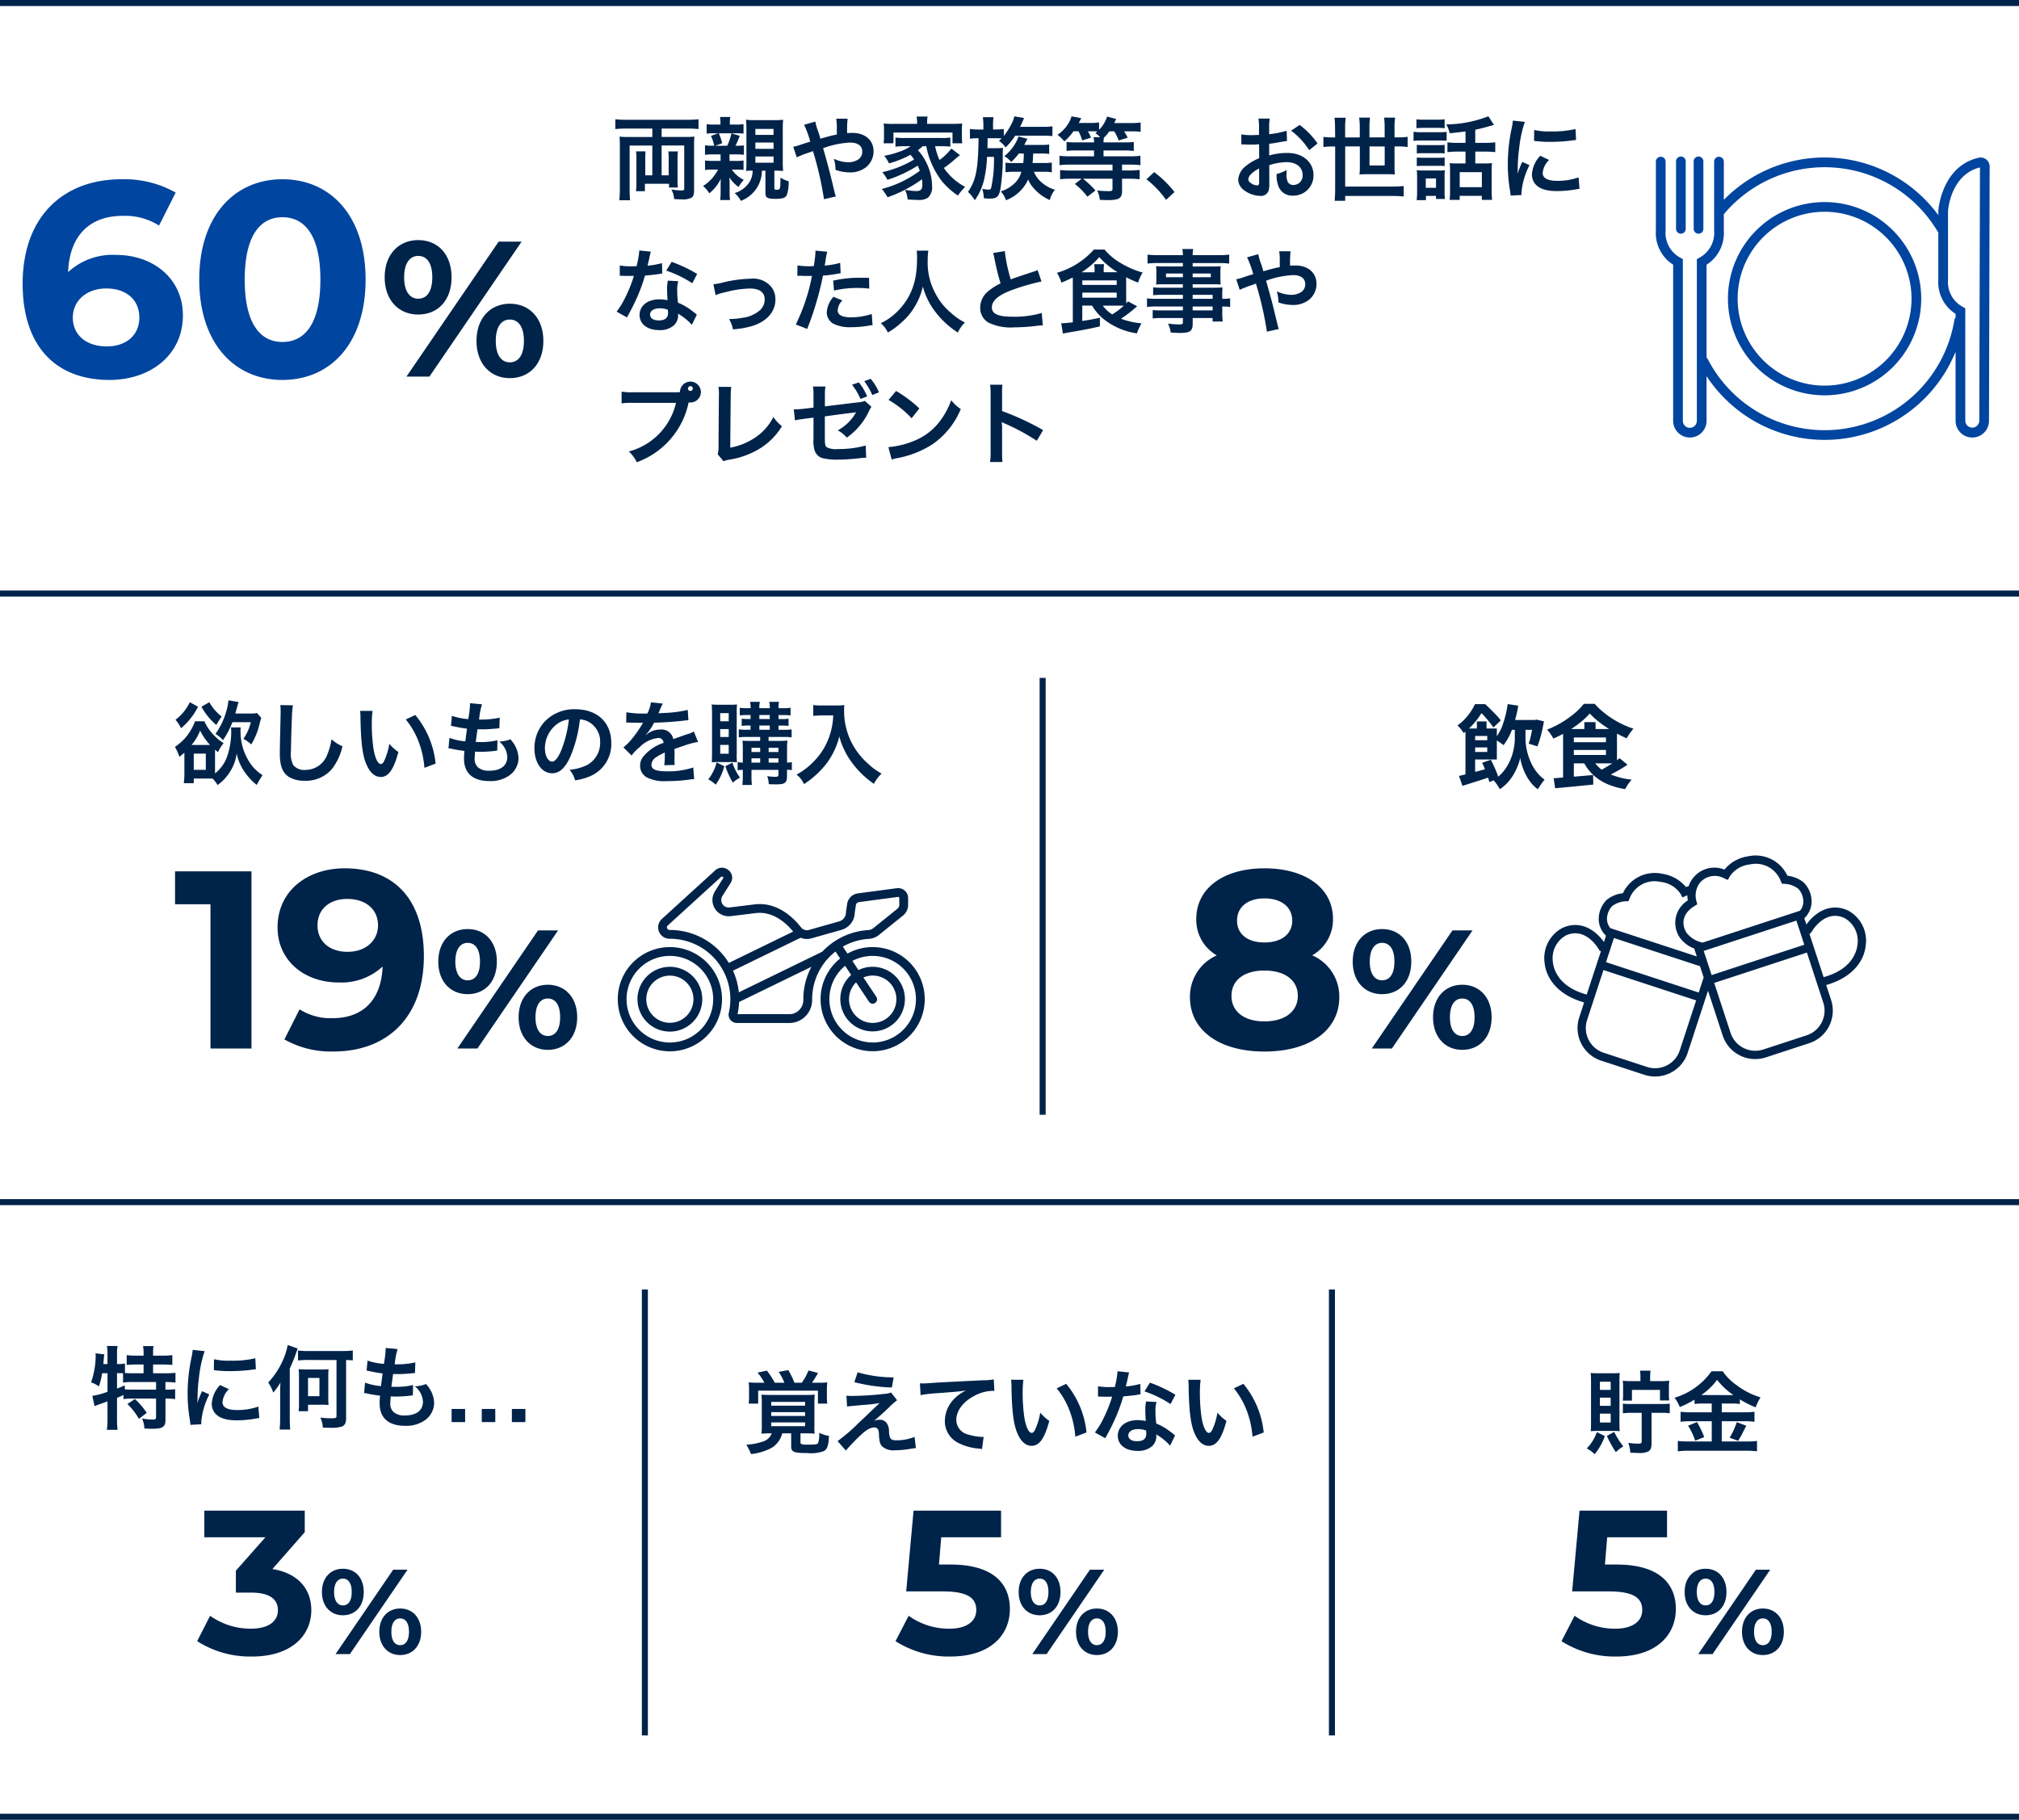 <svg xmlns="http://www.w3.org/2000/svg" width="335" height="302" viewBox="0 0 335 302">
  <g id="voice_11" transform="translate(-2.04 0.5)">
    <path id="パス_1540" data-name="パス 1540" d="M6.735-10.665v1.4H2.67a12.116,12.116,0,0,1-1.38-.06c.045.48.06.9.06,1.5V-.69c0,.63-.03,1.35-.09,1.92H3.045C3,.735,2.97.075,2.97-.525v-7.32H6.735V-2.9H5.565v-2.88c0-.465.015-.765.045-1.1H4.035a7.744,7.744,0,0,1,.06,1.1v4.17A8.677,8.677,0,0,1,4.02-.27H5.505V-1.5H9.51v.615h1.47a7.723,7.723,0,0,1-.06-1.155V-5.775a7.477,7.477,0,0,1,.06-1.1H9.39A8.343,8.343,0,0,1,9.45-5.75V-2.9H8.28V-7.85h3.75V-.77c0,.33-.06.375-.465.375A10.869,10.869,0,0,1,9.9-.555a3.788,3.788,0,0,1,.45,1.59c.825.045.885.045,1.17.045A3.159,3.159,0,0,0,13.245.81c.315-.225.42-.525.42-1.29V-7.845a12.458,12.458,0,0,1,.06-1.485,13.871,13.871,0,0,1-1.47.06H8.28v-1.4h4.275a17.065,17.065,0,0,1,1.845.09v-1.63a18.362,18.362,0,0,1-1.89.09H2.46A16.962,16.962,0,0,1,.6-12.21v1.635a14.389,14.389,0,0,1,1.845-.09Zm12.81,4.29H20.64a10.174,10.174,0,0,1,1.29.06v-1.56a7.82,7.82,0,0,1-1.17.06h-.225a13.3,13.3,0,0,0,.7-1.65l-1.38-.4a8.755,8.755,0,0,1-.7,2.055H17.16l1.17-.42a8.716,8.716,0,0,0-.57-1.65h3.09a6.176,6.176,0,0,1,1.02.06V-11.4a7.517,7.517,0,0,1-1.29.075H19.6v-.165a5.319,5.319,0,0,1,.075-1.1H17.97a7.073,7.073,0,0,1,.075,1.1v.165H17.01a6.934,6.934,0,0,1-1.26-.075v1.59a4.99,4.99,0,0,1,1-.075h.915l-1.2.435a7.468,7.468,0,0,1,.54,1.635h-.27a8.964,8.964,0,0,1-1.26-.075V-6.3a7.29,7.29,0,0,1,1.305-.075h1.28V-5.3H16.785a7.393,7.393,0,0,1-1.3-.075v1.59a7.71,7.71,0,0,1,1.305-.075h.855a7.007,7.007,0,0,1-2.49,2.73A4.574,4.574,0,0,1,16.185.09,7.088,7.088,0,0,0,18.1-2.325c-.015.24-.03.63-.03.96V-.09A12.451,12.451,0,0,1,18,1.2h1.635A9,9,0,0,1,19.56-.12V-1.59a9.684,9.684,0,0,0-.045-.99,5.936,5.936,0,0,0,1.53,1.62,4.949,4.949,0,0,1,.87-1.185,5.2,5.2,0,0,1-1.98-1.71h.75a8.584,8.584,0,0,1,1.185.06V-5.37a7.2,7.2,0,0,1-1.29.075H19.545Zm3.84,2.7a3.61,3.61,0,0,1-.6,2A4.464,4.464,0,0,1,20.4.045a4.094,4.094,0,0,1,1.02,1.29,5.384,5.384,0,0,0,3.5-5.01h.58v3.66C25.5.81,25.815,1,27.15,1c1.2,0,1.68-.16,1.905-.64a6.6,6.6,0,0,0,.3-2.28,5.583,5.583,0,0,1-1.365-.6c0,1.965-.015,2.01-.645,2.01-.27,0-.36-.06-.36-.27v-2.9h.075a12.286,12.286,0,0,1,1.38.06,14.888,14.888,0,0,1-.06-1.59v-5.28a15.655,15.655,0,0,1,.06-1.635,11.738,11.738,0,0,1-1.455.06h-3.24a12.826,12.826,0,0,1-1.47-.06,11.905,11.905,0,0,1,.075,1.47v5.46a12.771,12.771,0,0,1-.06,1.56,9.117,9.117,0,0,1,.915-.045Zm.45-6.93H26.85v.99H23.835Zm0,2.265H26.85V-7.3H23.835Zm0,2.31H26.85v1.035H23.835ZM34.62-8.985c-.135-.5-.195-.69-.315-1.065a9.91,9.91,0,0,1-.525-1.77l-1.86.525a16.4,16.4,0,0,1,1.02,2.8c-.72.225-.84.255-1.455.465a8.553,8.553,0,0,1-1.365.39l.58,1.75a17.356,17.356,0,0,1,1.94-.765,7.018,7.018,0,0,0,.75-.27,56.454,56.454,0,0,1,1.83,7.98L37.2.6a4.008,4.008,0,0,1-.225-.72c-.9-3.75-.975-4.035-1.9-7.29a15.114,15.114,0,0,1,4.5-.93c1.26,0,1.995.555,1.995,1.5a1.551,1.551,0,0,1-.615,1.275,3.008,3.008,0,0,1-1.695.495,5.668,5.668,0,0,1-2.4-.585,6.611,6.611,0,0,1,.27,1.845,7.335,7.335,0,0,0,2.325.42,4.216,4.216,0,0,0,2.775-.885,3.4,3.4,0,0,0,1.215-2.61c0-1.845-1.4-3.06-3.51-3.06-.3,0-.51.015-.87.045a16.725,16.725,0,0,1,.075-2.4H37.25a8.8,8.8,0,0,1,.09,1.8c.015.525.015.525.015.825-.6.12-.855.18-1.275.285ZM52.185-7.74A13.742,13.742,0,0,0,54.84-1.86a13.138,13.138,0,0,0,2.6,2.325,8.948,8.948,0,0,1,1.2-1.455A9.773,9.773,0,0,1,55.11-4.125,18.1,18.1,0,0,0,56.925-5.55c.39-.345.51-.435.855-.7l-1.425-1.1A9.472,9.472,0,0,1,54.39-5.445a10.673,10.673,0,0,1-.735-2.295H54.7c.555,0,1.005.03,1.485.075V-9.18A8.166,8.166,0,0,1,54.7-9.1H48.55a8.826,8.826,0,0,1-1.47-.075V-7.66a14.561,14.561,0,0,1,1.47-.075H49.6a7.388,7.388,0,0,1-1.92.93,14.285,14.285,0,0,1-2.46.66,7.188,7.188,0,0,1,.795,1.26A17.3,17.3,0,0,0,49.57-6.31a7.682,7.682,0,0,1,.6.78,17.957,17.957,0,0,1-5.265,2.1,6.7,6.7,0,0,1,.84,1.275A22.035,22.035,0,0,0,50.77-4.51c.15.345.225.51.345.855a18.1,18.1,0,0,1-6.3,3.015A7.16,7.16,0,0,1,45.76.74a21.851,21.851,0,0,0,5.72-2.99,7.909,7.909,0,0,1,.06.855c0,.81-.255,1.1-.975,1.1a11.1,11.1,0,0,1-1.9-.21A4.671,4.671,0,0,1,49.1,1.1c.63.045,1.245.075,1.65.075a2.748,2.748,0,0,0,1.71-.36,2.371,2.371,0,0,0,.69-2,8.736,8.736,0,0,0-1.035-3.99,7.594,7.594,0,0,0-1.32-1.9,8.629,8.629,0,0,0,.81-.66Zm-1.515-3.7h-3.9a16.164,16.164,0,0,1-1.65-.06,9.957,9.957,0,0,1,.06,1.05v1.17a6.939,6.939,0,0,1-.08,1.06h1.64v-1.785h9.8V-8.22h1.62a7.3,7.3,0,0,1-.06-1.065v-1.17a6.705,6.705,0,0,1,.06-1.05c-.465.045-.945.06-1.665.06H52.335v-.33a4.058,4.058,0,0,1,.075-.885H50.58a4.257,4.257,0,0,1,.09.9Zm17.7,4.92a10.6,10.6,0,0,1-.09,1.575H66.72a10.4,10.4,0,0,1-1.38-.06v1.59a9.187,9.187,0,0,1,1.38-.075h1.245a3.971,3.971,0,0,1-.885,1.66A5.567,5.567,0,0,1,64.545-.24a3.988,3.988,0,0,1,.87,1.47A6.6,6.6,0,0,0,69.1-2.22a4.309,4.309,0,0,0,.84,1.365A7.518,7.518,0,0,0,72.69,1.2a4.093,4.093,0,0,1,.855-1.71,5.788,5.788,0,0,1-1.83-.915,4.786,4.786,0,0,1-1.665-2.07H71.7a7.017,7.017,0,0,1,1.32.09v-1.62a8.975,8.975,0,0,1-1.365.075h-1.83c.06-.54.06-.54.105-1.575h1.44a6.891,6.891,0,0,1,1.215.075V-8.025a6.758,6.758,0,0,1-1.17.075h-2.97a3.311,3.311,0,0,0,.165-.315c.24-.465.24-.465.36-.7l-1.485-.39A4.326,4.326,0,0,1,67.02-8.3a7.546,7.546,0,0,1-1.875,2.22,4.071,4.071,0,0,1,1.14.96A9.815,9.815,0,0,0,67.56-6.53Zm-6.7-3.99H60.8a9.039,9.039,0,0,1-1.365-.09v1.62a7.508,7.508,0,0,1,1.23-.075h.2c-.06,5.145-.435,7-1.755,8.9a6.734,6.734,0,0,1,1.14,1.38,9.715,9.715,0,0,0,1.54-3.44,20.569,20.569,0,0,0,.48-3.75H63.42a21.722,21.722,0,0,1-.465,5.16c-.075.21-.195.27-.525.27a5.648,5.648,0,0,1-.945-.135A6.406,6.406,0,0,1,61.74.9c.5.045.705.06.915.06,1.26,0,1.59-.285,1.845-1.65a32.611,32.611,0,0,0,.375-5.655c.015-.675.015-.825.045-1.11-.33.03-.66.045-1.125.045H62.34c.015-.675.015-.675.03-1.65h1.41c.36,0,.6.015.915.03a4.349,4.349,0,0,1-.45.4,4.254,4.254,0,0,1,1.11,1.1,10.958,10.958,0,0,0,1.59-1.95h4.71a14.054,14.054,0,0,1,1.47.06v-1.62a10.912,10.912,0,0,1-1.56.09h-3.81c.255-.525.435-.9.555-1.2.06-.165.06-.165.105-.27l-1.62-.27a4.225,4.225,0,0,1-.3.93,11.792,11.792,0,0,1-1.44,2.325V-10.59a11.013,11.013,0,0,1-1.275.075h-.51v-.72a8.355,8.355,0,0,1,.075-1.32h-1.77a8.554,8.554,0,0,1,.09,1.32Zm15.78.3a7.941,7.941,0,0,1,.61,1.51l1.47-.45A7.034,7.034,0,0,0,79-10.215h.765c.255,0,.6.015.81.03-.12.12-.18.165-.33.3a3.949,3.949,0,0,1,.795.645h-1.1a3.438,3.438,0,0,1,.09.87h-2.9a12.127,12.127,0,0,1-1.665-.075V-6.96a14.848,14.848,0,0,1,1.65-.075h2.91v.975h-4a12.5,12.5,0,0,1-1.725-.09v1.56a15.18,15.18,0,0,1,1.755-.09h7.035v.98h-6.96A14.281,14.281,0,0,1,74.4-3.79v1.54a13.861,13.861,0,0,1,1.74-.09h1.83l-1.125.87A10.662,10.662,0,0,1,78.915.645L80.265-.39A15.581,15.581,0,0,0,78.2-2.34h4.89v1.7c0,.3-.12.36-.66.36A15.888,15.888,0,0,1,80.55-.39,5.641,5.641,0,0,1,81,1.17c.555.015.81.03,1.125.03a6.315,6.315,0,0,0,1.77-.15c.555-.195.78-.585.78-1.3V-2.34h1.17a14.293,14.293,0,0,1,1.755.09V-3.8a14.548,14.548,0,0,1-1.74.09H84.675V-4.68H86a14.107,14.107,0,0,1,1.725.09V-6.15a12.75,12.75,0,0,1-1.74.09H81.6v-.975H85a12.485,12.485,0,0,1,1.62.09v-1.5a11.385,11.385,0,0,1-1.635.075H81.6a3.948,3.948,0,0,1,.06-.765,8.01,8.01,0,0,0,.9-1.065h.825a8.917,8.917,0,0,1,.735,1.515L85.6-9.15a7.492,7.492,0,0,0-.585-1.05h1.17a11.751,11.751,0,0,1,1.575.075V-11.67a11.3,11.3,0,0,1-1.65.09H83.37c.195-.39.3-.615.33-.675l-1.5-.4a5.627,5.627,0,0,1-1.335,2.2v-1.23a8.967,8.967,0,0,1-1.455.09H77.49c.105-.18.105-.18.42-.8l-1.62-.3a4.32,4.32,0,0,1-.54,1.215,6.094,6.094,0,0,1-1.785,1.86A5.915,5.915,0,0,1,75.09-8.54a8.824,8.824,0,0,0,1.53-1.68ZM88.725-2.25A16.144,16.144,0,0,1,91.98,1.17l1.4-1.305A17.533,17.533,0,0,0,90-3.435ZM109.1-4.59a9.6,9.6,0,0,1,2.88-.5c1.6,0,2.655.84,2.655,2.13a1.541,1.541,0,0,1-.4,1.161,1.541,1.541,0,0,1-1.119.5,1.037,1.037,0,0,1-.945-.51,2.89,2.89,0,0,1-.21-1.32,5.2,5.2,0,0,1,.03-.66,6.328,6.328,0,0,1-1.665.66,5.011,5.011,0,0,0,.255,1.92A2.422,2.422,0,0,0,113.04.465a3.332,3.332,0,0,0,2.432-.982,3.332,3.332,0,0,0,.968-2.438c0-2.13-1.785-3.66-4.29-3.66a10.4,10.4,0,0,0-3.06.42v-1.95c.57-.06.87-.1,1.365-.2,1.035-.18,1.32-.225,1.59-.27l-.06-1.68a16.729,16.729,0,0,1-2.9.57v-.96a9.211,9.211,0,0,1,.09-1.635H107.31a10.277,10.277,0,0,1,.09,1.725v.99c-.165,0-.24,0-.6.015-.21.015-.375.015-.525.015A9.2,9.2,0,0,1,104.46-9.7l.015,1.68a2.812,2.812,0,0,1,.315-.015c.045,0,.18,0,.375.015s.6.015.825.015c.375,0,.585,0,.81-.015.5-.03.5-.03.615-.03l.015,2.31a8.025,8.025,0,0,0-2.19,1.275,3.2,3.2,0,0,0-1.29,2.22,2.2,2.2,0,0,0,.825,1.7A4.672,4.672,0,0,0,107.61.51a1.318,1.318,0,0,0,1.38-.87,4.466,4.466,0,0,0,.12-1.275Zm-1.68,2.73c0,.5-.075.63-.33.63a1.8,1.8,0,0,1-.96-.33c-.345-.21-.5-.435-.5-.69,0-.54.66-1.2,1.785-1.8Zm9.69-6.33a12.723,12.723,0,0,0-2.97-3.075l-1.41.945a12.809,12.809,0,0,1,3,3.24Zm2.925-1h-.3a12.821,12.821,0,0,1-1.65-.09V-7.6a12.659,12.659,0,0,1,1.65-.09h.3V-.81c0,.87-.03,1.5-.09,2.13H121.7v-.8h7.815a18.154,18.154,0,0,1,1.89.09v-1.74a17.157,17.157,0,0,1-1.89.09H121.7V-7.7h2.43v3.38a10.069,10.069,0,0,1-.06,1.275c.465-.03.795-.045,1.3-.045h3.315c.51,0,.855.015,1.26.045-.045-.45-.06-.9-.06-1.35V-7.7h.525a12.821,12.821,0,0,1,1.65.09V-9.29a12.5,12.5,0,0,1-1.65.09h-.525v-1.66a10.619,10.619,0,0,1,.1-1.62h-1.83a12.4,12.4,0,0,1,.09,1.6v1.68h-2.52V-10.86a13.7,13.7,0,0,1,.09-1.62h-1.8a10.959,10.959,0,0,1,.105,1.635v1.65h-2.43v-1.47a11.7,11.7,0,0,1,.1-1.8h-1.86a17,17,0,0,1,.09,1.8Zm8.22,1.5v3.15h-2.52V-7.7Zm13.41-.6h-1.29a13.023,13.023,0,0,1-1.71-.09v1.63a12.93,12.93,0,0,1,1.7-.09h1.3v1.965H140.15a8.021,8.021,0,0,1-1.1-.06c.03.405.045.675.045,1.2V-.36a10.155,10.155,0,0,1-.075,1.53h1.68V.5h3.675v.67h1.7A14.96,14.96,0,0,1,146-.405V-3.63a10.131,10.131,0,0,1,.06-1.305,7.533,7.533,0,0,1-1.125.06h-1.65V-6.84h1.635a13.162,13.162,0,0,1,1.68.09V-8.385a12.617,12.617,0,0,1-1.7.09h-1.62V-10.47c.72-.15,1.5-.345,2.385-.6.525-.15.525-.15.72-.195l-.93-1.44a19.6,19.6,0,0,1-6.975,1.35,5.7,5.7,0,0,1,.555,1.47c1.575-.165,1.725-.18,2.625-.3Zm-.96,4.86h3.675V-.94H140.7Zm-7.185-7.29a9.708,9.708,0,0,1,1.245-.06h2.19a9.56,9.56,0,0,1,1.245.06V-12.2a9.27,9.27,0,0,1-1.245.06h-2.19a9.27,9.27,0,0,1-1.245-.06Zm-.48,2.1a9.065,9.065,0,0,1,1.215-.06h3.135a9.63,9.63,0,0,1,1.14.045V-10.12a8.119,8.119,0,0,1-1.215.06h-3.06a6.789,6.789,0,0,1-1.215-.075Zm.54,2.085a8.613,8.613,0,0,1,.99-.045h2.67a6.242,6.242,0,0,1,.96.045v-1.43a7.7,7.7,0,0,1-.96.045h-2.67a8.612,8.612,0,0,1-.99-.045Zm0,2.1a8.326,8.326,0,0,1,.975-.045h2.655a6.255,6.255,0,0,1,.99.045v-1.43a5.575,5.575,0,0,1-.96.045h-2.67a8.613,8.613,0,0,1-.99-.045ZM135.1.51h1.665v.51h1.485a8.49,8.49,0,0,1-.06-1.17V-2.67a9.485,9.485,0,0,1,.045-1.08,5.325,5.325,0,0,1-1.005.045h-2.52a8.727,8.727,0,0,1-1.14-.06,9.775,9.775,0,0,1,.06,1.185V-.2a10,10,0,0,1-.075,1.41H135.1Zm-.03-2.9h1.7V-.83h-1.7ZM150.96.36c-.015-.2-.015-.315-.015-.405A12.314,12.314,0,0,1,152.28-4.59l-1.2-.54a15.3,15.3,0,0,0-.78,1.98c.015-.375.03-.5.03-.825a25.045,25.045,0,0,1,.225-3.315,20.68,20.68,0,0,1,.945-4.485l-1.98-.21a9.813,9.813,0,0,1-.225,1.4,28.8,28.8,0,0,0-.615,5.865,26.167,26.167,0,0,0,.39,4.485c.045.345.06.435.075.7Zm2.07-8.985a17.806,17.806,0,0,0,2.7.165,26.869,26.869,0,0,0,3.21-.18c.72-.09.945-.12,1.065-.135l-.09-1.815a16.541,16.541,0,0,1-4.08.4,10.815,10.815,0,0,1-2.775-.24Zm1.035,2.475a4.9,4.9,0,0,0-1.38,3.09,2.513,2.513,0,0,0,.45,1.47c.66.885,1.86,1.3,3.72,1.3A18.5,18.5,0,0,0,159.96-.57a5.013,5.013,0,0,1,.615-.09l-.15-1.9a10.541,10.541,0,0,1-3.57.57c-1.56,0-2.385-.45-2.385-1.3a3.393,3.393,0,0,1,1.065-2.16ZM4.575,9.565a15.324,15.324,0,0,1-.45,2.61c-.33.015-.585.015-.765.015a10.415,10.415,0,0,1-2.025-.135v1.71l.8.015c.315.015.4.015.6.015s.27,0,.945-.015a23.076,23.076,0,0,1-1.41,3.54,13.654,13.654,0,0,1-1.46,2.4l1.725.96c.09-.18.09-.18.285-.54.57-1.05.7-1.32,1.05-2.055a28.792,28.792,0,0,0,1.65-4.35c.93-.075,1.845-.18,2.385-.27a2.925,2.925,0,0,1,.48-.075L8.34,11.665a12.866,12.866,0,0,1-2.4.42c.165-.66.24-.96.315-1.32a7.509,7.509,0,0,1,.24-1Zm9.6,3.9a23.679,23.679,0,0,0-4.23-2.01l-.9,1.455a18.359,18.359,0,0,1,4.32,2.1Zm-.06,6.765a2.686,2.686,0,0,1-.225-.21,5.532,5.532,0,0,0-.525-.4A9.372,9.372,0,0,0,11,18.235a15.925,15.925,0,0,1-.135-2.055,5,5,0,0,1,.18-1.515l-1.74-.09a7.956,7.956,0,0,0-.12,1.515c0,.45.03,1.035.075,1.725a7.451,7.451,0,0,0-1.4-.135c-1.9,0-3.24,1.065-3.24,2.58,0,1.53,1.29,2.52,3.27,2.52a3.463,3.463,0,0,0,2.49-.84,2.4,2.4,0,0,0,.645-1.59c0-.06-.015-.165-.03-.3a9.072,9.072,0,0,1,2.3,1.86Zm-4.8-.825s.03.36.03.51c0,.84-.5,1.26-1.515,1.26-.93,0-1.47-.36-1.47-.975s.63-1.035,1.605-1.035a3.781,3.781,0,0,1,1.35.24Zm7.92-2.43a9.474,9.474,0,0,1,1.74-.51,16.809,16.809,0,0,1,3.945-.585c1.59,0,2.46.63,2.46,1.8a2.409,2.409,0,0,1-1.065,2.02,5.29,5.29,0,0,1-2.5,1.02,13.219,13.219,0,0,1-2.13.225H19.46a4.742,4.742,0,0,1,.645,1.71,14.747,14.747,0,0,0,3.255-.57c2.385-.75,3.8-2.37,3.8-4.365a3.4,3.4,0,0,0-.555-1.935,3.864,3.864,0,0,0-3.54-1.53,21.193,21.193,0,0,0-4.635.63,8,8,0,0,1-1.56.285ZM30.8,13.78a2.24,2.24,0,0,1,.285-.015c.12,0,.33,0,.6.015.255.015.4.015.48.015h.87a1.27,1.27,0,0,0,.195-.015,32.048,32.048,0,0,1-2.685,8.07l1.89.735a50.856,50.856,0,0,0,1.68-4.965c.39-1.365.765-2.955.93-3.885a20.448,20.448,0,0,0,2.46-.315c.36-.06.36-.06.48-.075L37.9,11.62a12.449,12.449,0,0,1-2.565.45c.06-.345.075-.435.15-.855a8.523,8.523,0,0,1,.285-1.44l-1.98-.18a2.036,2.036,0,0,1,.015.27,18.208,18.208,0,0,1-.285,2.3c-.345.015-.51.015-.69.015a11.934,11.934,0,0,1-2.01-.135Zm11.9.33c-.945-.015-1.08-.015-1.485-.015a19.25,19.25,0,0,0-4.47.48l.135,1.65a16.188,16.188,0,0,1,3.96-.435,15.615,15.615,0,0,1,1.89.105Zm-5.91,3.15a4.23,4.23,0,0,0-1.11,2.595,2.167,2.167,0,0,0,1.06,1.845,6.091,6.091,0,0,0,3.015.6,17.456,17.456,0,0,0,2.79-.24c.345-.06.465-.075.735-.1l-.135-1.85a11.48,11.48,0,0,1-3.4.555c-1.5,0-2.25-.39-2.25-1.155a2.489,2.489,0,0,1,.78-1.65ZM50.6,9.6a9.811,9.811,0,0,1,.06,1.26c0,3.6-.81,6.06-2.745,8.28a10,10,0,0,1-3.27,2.5,4.487,4.487,0,0,1,1.17,1.545,12.651,12.651,0,0,0,2.325-1.725,10.443,10.443,0,0,0,2.31-2.88,10.733,10.733,0,0,0,1.17-3.03,11.859,11.859,0,0,0,2,4.1,14.6,14.6,0,0,0,3.81,3.54A5.581,5.581,0,0,1,58.6,21.52,9.989,9.989,0,0,1,56.27,19.9a10.054,10.054,0,0,1-2.37-2.85,10.767,10.767,0,0,1-1.47-5.91,9.924,9.924,0,0,1,.1-1.545Zm12.675.39a6.374,6.374,0,0,1,.24.975,38.219,38.219,0,0,0,1.005,4.065,9.259,9.259,0,0,0-2.04,1.29A3.523,3.523,0,0,0,61.14,19a2.839,2.839,0,0,0,1.3,2.5,8.4,8.4,0,0,0,4.35.825,31.7,31.7,0,0,0,3.51-.225A9.35,9.35,0,0,1,71.52,22l-.165-2.055a16.422,16.422,0,0,1-4.845.615c-2.415,0-3.435-.465-3.435-1.56s1.095-2.04,3.285-2.85a36.651,36.651,0,0,1,4.95-1.44l-.645-1.89a4.105,4.105,0,0,1-.57.225c-2.91.96-2.91.96-3.885,1.32a25.192,25.192,0,0,1-.99-4.695Zm16.425,8.73a8.44,8.44,0,0,0,2.19,2.445,11.562,11.562,0,0,0,5.25,2.16,8.869,8.869,0,0,1,.765-1.665,12.661,12.661,0,0,1-3.4-.765,23.462,23.462,0,0,0,2.67-2.07l-1.515-.81c-.135.15-.165.195-.285.33-.015-.24-.015-.375-.015-.675v-3.66a15.321,15.321,0,0,0,1.98.885,7.084,7.084,0,0,1,.75-1.665A14.643,14.643,0,0,1,84.44,11.65a10.081,10.081,0,0,1-2.67-2.235H80a12.977,12.977,0,0,1-6.12,3.855,7.345,7.345,0,0,1,.735,1.635,20.3,20.3,0,0,0,1.875-.855c.015.39.015.5.015.675V21.49c-.6.075-1.5.15-1.695.15h-.23l.285,1.725c.3-.075.5-.1.69-.15,2.685-.45,3.855-.675,5.445-1.05v-1.44c-1.365.3-1.485.315-2.925.54v-2.55Zm4.35,0c.33,0,.585,0,.915.015a11.459,11.459,0,0,1-1.92,1.44,5.385,5.385,0,0,1-1.56-1.455Zm-6.1-5.535A13.228,13.228,0,0,0,80.9,10.675a13.589,13.589,0,0,0,3.04,2.505H81.63v-.435a4.878,4.878,0,0,1,.06-.9H80.04a3.577,3.577,0,0,1,.075.9v.435Zm.135,1.35h5.7v.75h-5.7Zm0,2.025h5.7v.84h-5.7ZM94.77,17.59H90.435a10.29,10.29,0,0,1-1.62-.075V18.94a10.743,10.743,0,0,1,1.65-.075H94.77v.645H91.185a10.894,10.894,0,0,1-1.425-.06v1.4a10.224,10.224,0,0,1,1.485-.075H94.77v.72c0,.27-.12.345-.585.345a17.01,17.01,0,0,1-1.9-.135,4.269,4.269,0,0,1,.465,1.485c.48.03,1.08.06,1.44.06,1.83,0,2.205-.285,2.205-1.635v-.84H99.7v.585h1.68a11.277,11.277,0,0,1-.075-1.62v-.87a8.912,8.912,0,0,1,1.305.075V17.515a8.475,8.475,0,0,1-1.305.075v-.525a10.15,10.15,0,0,1,.045-1.365c-.42.03-.72.045-1.6.045H96.39v-.57h3.45c.48,0,.87.015,1.2.045a9.48,9.48,0,0,1-.045-1v-.99a10.213,10.213,0,0,1,.045-1.05c-.36.03-.69.045-1.26.045H96.39v-.57h4.305a14.465,14.465,0,0,1,1.755.09V10.255a14.07,14.07,0,0,1-1.845.09H96.39a4.238,4.238,0,0,1,.1-1.02H94.68a5.543,5.543,0,0,1,.09,1.02H90.75a13.914,13.914,0,0,1-1.845-.09V11.74a14.465,14.465,0,0,1,1.755-.09h4.11v.57H91.6c-.57,0-.885-.015-1.275-.045.03.36.045.63.045,1.05v.99c0,.375-.015.69-.045,1.005.345-.03.72-.045,1.26-.045h3.18v.57h-3.52a11.227,11.227,0,0,1-1.41-.06V16.99a12.459,12.459,0,0,1,1.38-.06H94.77Zm1.62,0v-.66H99.7v.66Zm0,1.275H99.7v.645H96.39ZM94.77,13.39v.615H91.965V13.39Zm1.62,0H99.4v.615H96.39Zm11.73-.375c-.135-.5-.195-.69-.315-1.065a9.91,9.91,0,0,1-.525-1.77l-1.86.525a16.4,16.4,0,0,1,1.02,2.79c-.72.225-.84.255-1.455.465a8.553,8.553,0,0,1-1.365.39L104.2,16.1a17.356,17.356,0,0,1,1.935-.765,7.02,7.02,0,0,0,.75-.27,56.454,56.454,0,0,1,1.83,7.98l1.98-.45a4.008,4.008,0,0,1-.225-.72c-.9-3.75-.975-4.035-1.9-7.29a15.114,15.114,0,0,1,4.5-.93c1.26,0,2,.555,2,1.5a1.551,1.551,0,0,1-.615,1.275,3.008,3.008,0,0,1-1.7.5,5.668,5.668,0,0,1-2.4-.585,6.611,6.611,0,0,1,.27,1.845,7.335,7.335,0,0,0,2.325.42,4.216,4.216,0,0,0,2.775-.885,3.4,3.4,0,0,0,1.215-2.61c0-1.845-1.4-3.06-3.51-3.06-.3,0-.51.015-.87.045a16.722,16.722,0,0,1,.075-2.4h-1.89a8.8,8.8,0,0,1,.09,1.8c.015.525.015.525.015.825-.6.12-.855.18-1.275.285ZM3.555,33.1a10.277,10.277,0,0,1-1.92-.105v1.95a10.806,10.806,0,0,1,1.89-.09h7.14a10.878,10.878,0,0,1-7.83,8.07,5.52,5.52,0,0,1,1.32,1.785,13.453,13.453,0,0,0,8.61-9.945,2.05,2.05,0,0,0,.285.03,1.733,1.733,0,1,0-1.725-1.725c-.255.015-.435.03-.885.03Zm9.5-1.02a.4.4,0,1,1-.005,0Zm4.65.12a7.3,7.3,0,0,1,.075,1.545l-.06,8.1a5.29,5.29,0,0,1-.135,1.545l.96,1.155a4.3,4.3,0,0,1,.9-.255A13.674,13.674,0,0,0,24.9,42.23a11.183,11.183,0,0,0,3.345-3.495,7.046,7.046,0,0,1-1.425-1.53,8.864,8.864,0,0,1-3.06,3.435,10.789,10.789,0,0,1-4.095,1.65l.075-8.565a11.607,11.607,0,0,1,.09-1.515Zm24.28,2.32a2.96,2.96,0,0,1-1.155.255l-5.46.66v-1.89a7.917,7.917,0,0,1,.09-1.4H33.39a7.455,7.455,0,0,1,.09,1.425v2.07l-1.59.195c-.4.045-1.05.09-1.32.09h-.36l.195,1.845c.315-.075.48-.12.69-.15l.975-.135,1.41-.18v3.435a5.808,5.808,0,0,0,.15,1.9,1.989,1.989,0,0,0,1.29,1.38,10.349,10.349,0,0,0,2.67.255,33.415,33.415,0,0,0,3.72-.255,6.25,6.25,0,0,1,.915-.06l-.09-2.025a16.61,16.61,0,0,1-4.6.585,3.3,3.3,0,0,1-1.86-.3c-.27-.225-.315-.48-.315-1.755V37.1c2.505-.345,3.27-.45,4.62-.6.225-.03.345-.045.57-.09a7.649,7.649,0,0,1-3.05,3.015,4.859,4.859,0,0,1,1.5,1.2,11.017,11.017,0,0,0,3.675-4.38,4.206,4.206,0,0,1,.42-.735ZM39.87,31.85a9.961,9.961,0,0,1,1.4,2.355l1.11-.42A9.251,9.251,0,0,0,41,31.46Zm4.47,1.26a8.553,8.553,0,0,0-1.38-2.25l-1.065.4a10.309,10.309,0,0,1,1.335,2.3Zm1.59,1.26a15.749,15.749,0,0,1,3.825,3.045l1.29-1.635a21.244,21.244,0,0,0-3.87-2.9Zm.525,9.9a5.31,5.31,0,0,1,.99-.255,16.2,16.2,0,0,0,5.715-2.25,13.165,13.165,0,0,0,4.755-5.88,6.468,6.468,0,0,1-1.59-1.47,12.525,12.525,0,0,1-1.53,3A10.022,10.022,0,0,1,50.34,41.09,14.293,14.293,0,0,1,45.9,42.2Zm18.375.4A16.487,16.487,0,0,1,64.77,43V39.05a7.754,7.754,0,0,0-.06-1.02,4.846,4.846,0,0,0,.51.255,35.489,35.489,0,0,1,5.31,2.865l1.05-1.77a44.07,44.07,0,0,0-6.81-3.165v-2.79a10.054,10.054,0,0,1,.06-1.575H62.775a9.641,9.641,0,0,1,.09,1.53v9.615a10.1,10.1,0,0,1-.09,1.68Z" transform="translate(103.54 31.5)" fill="#00234a"/>
    <path id="icon" d="M54.822.493A1.488,1.488,0,0,0,53.561.2C47.4,1.594,46.869,8.878,46.864,9v.726a23.4,23.4,0,0,0-35.59-2.537V.843a.805.805,0,0,0-1.61,0V12.3a4.669,4.669,0,0,1-2.456,4.5l-.41.231V43.863a1.161,1.161,0,0,1-2.323,0V17.029l-.41-.231a4.666,4.666,0,0,1-2.453-4.5V.843A.806.806,0,1,0,0,.843V12.3a6.215,6.215,0,0,0,2.866,5.65V43.863a2.771,2.771,0,1,0,5.542,0v-7.42a23.437,23.437,0,0,0,41.321-4.057V43.863a2.771,2.771,0,1,0,5.542,0l.11-42.207A1.487,1.487,0,0,0,54.822.493M49.529,27.122A21.825,21.825,0,0,1,8.56,33.528a.819.819,0,0,0-.152-.19V17.955a6.214,6.214,0,0,0,2.865-5.65V9.549c.019-.019.045-.028.062-.049a21.825,21.825,0,0,1,35.4,2.918.768.768,0,0,0,.127.161v7.884a6.212,6.212,0,0,0,2.865,5.649v.618a.782.782,0,0,0-.2.392m4.134,16.741a1.162,1.162,0,0,1-2.323,0V25.187l-.411-.231a4.665,4.665,0,0,1-2.454-4.492V9.054c.016-.248.453-6.04,5.3-7.246ZM6.272,12V.805a.8.8,0,1,1,1.609,0V12a.8.8,0,1,1-1.609,0M3.343,12V.805a.8.8,0,1,1,1.609,0V12a.8.8,0,1,1-1.609,0m24.65-4.44A16.035,16.035,0,1,0,44.027,23.6,16.035,16.035,0,0,0,27.993,7.56m0,30.46A14.425,14.425,0,1,1,42.416,23.6,14.425,14.425,0,0,1,27.993,38.02" transform="translate(276.79 25.475)" fill="#00459f"/>
    <path id="パス_1541" data-name="パス 1541" d="M0,0H335" transform="translate(2.04 98)" fill="none" stroke="#00234a" stroke-width="1"/>
    <path id="パス_1542" data-name="パス 1542" d="M.294-29.4v5.46h5.88V0h6.8V-29.4Zm28.14-.5c-6.216,0-11.13,3.78-11.13,9.786,0,5.544,4.452,9.156,10.122,9.156A10.047,10.047,0,0,0,34.734-13.6c-.21,5.67-3.4,8.568-8.274,8.568a9.508,9.508,0,0,1-5.5-1.47l-2.52,5A15.715,15.715,0,0,0,26.586.5C35.49.5,41.58-5.166,41.58-15.33,41.58-24.822,36.582-29.9,28.434-29.9Zm.5,13.86c-3.024,0-5-1.722-5-4.41s2.016-4.368,4.914-4.368c3.234,0,5.124,1.848,5.124,4.368.006,2.558-2.052,4.406-5.034,4.406ZM48.846-9.016c2.856,0,4.844-2.072,4.844-5.4s-1.988-5.4-4.844-5.4-4.872,2.1-4.872,5.4S45.99-9.016,48.846-9.016ZM47.138,0H50.47L63.854-19.6H60.522Zm1.708-11.312c-1.2,0-2.044-1.036-2.044-3.108s.84-3.108,2.044-3.108c1.232,0,2.044,1.008,2.044,3.108S50.078-11.312,48.846-11.312ZM62.146.224c2.856,0,4.872-2.1,4.872-5.4s-2.016-5.4-4.872-5.4c-2.828,0-4.844,2.1-4.844,5.4S59.318.224,62.146.224Zm0-2.3c-1.2,0-2.044-1.008-2.044-3.108s.84-3.108,2.044-3.108c1.232,0,2.044,1.036,2.044,3.108s-.812,3.112-2.044,3.112Z" transform="translate(30.79 173.5)" fill="#00234a"/>
    <path id="パス_1536" data-name="パス 1536" d="M9.57-8.28a5.827,5.827,0,0,1,.045.645A12.468,12.468,0,0,1,8.88-3.3,6.3,6.3,0,0,1,6.93-.645V-4.59c.135.12.225.2.495.42a6.314,6.314,0,0,1,.93-1.5A8.422,8.422,0,0,1,5.16-9.3H3.615a9.243,9.243,0,0,1-1.77,2.925A10.431,10.431,0,0,1,.27-5.04a7.5,7.5,0,0,1,.75,1.65c.42-.36.675-.57.825-.705V-.66A10.961,10.961,0,0,1,1.74.975H3.4V.2H5.85c.39,0,.45,0,.69.015A5.788,5.788,0,0,1,7.35,1.28,7.669,7.669,0,0,0,9.465-1a7.336,7.336,0,0,0,1.05-2.955A8.473,8.473,0,0,0,12.045-.6a9.891,9.891,0,0,0,1.8,1.86c.4-.735.66-1.155.96-1.62A7.23,7.23,0,0,1,12.78-2.31a9.365,9.365,0,0,1-1.62-5.355,4.022,4.022,0,0,1,.03-.615ZM3.03-5.37A8.526,8.526,0,0,0,4.455-7.755,9.859,9.859,0,0,0,6.105-5.37ZM3.4-3.93h2v2.685h-2Zm6.9-6.66c.045-.15.1-.375.225-.81.06-.21.15-.57.3-1.1L9.15-12.78a9,9,0,0,1-.375,1.89,11.771,11.771,0,0,1-1.77,3.675A6.148,6.148,0,0,1,8.25-6.165,14.3,14.3,0,0,0,9.81-9.15h3.06a8.148,8.148,0,0,1-1.23,2.76,6.482,6.482,0,0,1,1.3.93,11.556,11.556,0,0,0,1.41-3.555,6.759,6.759,0,0,1,.255-.84l-.7-.81a6.32,6.32,0,0,1-1.3.075ZM2.74-12.465A7.742,7.742,0,0,1,.37-9.555a6.21,6.21,0,0,1,.915,1.41,11.01,11.01,0,0,0,2.82-3.57Zm1.935.75A10.466,10.466,0,0,0,7.15-8.685a11,11,0,0,1,.885-1.4A7.712,7.712,0,0,1,5.98-12.47Zm13.08-.27a7.46,7.46,0,0,1,.06,1.02c0,.21,0,.525-.015.975-.09,3.765-.12,5.265-.12,6.045,0,2.01.435,3.165,1.47,3.855a4.89,4.89,0,0,0,2.63.66,5.677,5.677,0,0,0,4.5-1.9A9.24,9.24,0,0,0,28.065-5.16,6.478,6.478,0,0,1,26.25-6.315a10.056,10.056,0,0,1-.69,2.52A3.859,3.859,0,0,1,21.93-1.23a2.375,2.375,0,0,1-2.01-.78,4.169,4.169,0,0,1-.39-2.415c0-1.065.09-4.11.15-5.505a13.712,13.712,0,0,1,.18-2.025ZM31-11.025a7.167,7.167,0,0,1,.06.96c.06,4.155.33,6.33.945,7.83C32.61-.8,33.42-.06,34.425-.06,35.7-.06,36.57-1.275,37.35-4.2a7.4,7.4,0,0,1-1.5-1.365,11.058,11.058,0,0,1-.795,2.715c-.18.42-.39.645-.615.645-.48,0-.96-.96-1.215-2.52a28.07,28.07,0,0,1-.285-4.02,17.437,17.437,0,0,1,.12-2.28ZM38.58-9.6a13.093,13.093,0,0,1,2.13,3.69,15.206,15.206,0,0,1,.96,4.335l1.86-.7a14.955,14.955,0,0,0-3.375-8.07Zm7.08,4.785a2.541,2.541,0,0,1,.57.09c.6.135,1.185.225,2.085.345A10.244,10.244,0,0,0,48.24-3.1c0,2.415,1.485,3.72,4.215,3.72a5.389,5.389,0,0,0,3.39-.99,3.569,3.569,0,0,0,1.44-2.8,4.665,4.665,0,0,0-.645-2.2,5.765,5.765,0,0,0-.705-.945,5.542,5.542,0,0,1-1.86.375,3.494,3.494,0,0,1,1.35,2.535c0,1.47-1.1,2.31-3,2.31a2.729,2.729,0,0,1-1.86-.555,1.876,1.876,0,0,1-.555-1.55,10.638,10.638,0,0,1,.075-1.065c.585.03.72.03.96.03A21.846,21.846,0,0,0,53.3-4.38a1.928,1.928,0,0,1,.45-.045L53.79-6.15a11.992,11.992,0,0,1-2.865.3c-.165,0-.285,0-.735-.015.09-.72.135-1.02.285-2.115.645.015.78.015.93.015.54,0,1.02-.03,2.1-.12.33-.03.4-.045.6-.06l.06-1.755a14.9,14.9,0,0,1-3.42.315,12.178,12.178,0,0,1,.48-2.535L49.23-12.3a.621.621,0,0,1,.015.15,17.657,17.657,0,0,1-.3,2.49,11.382,11.382,0,0,1-2.715-.54l-.15,1.65c.225.045.3.06.51.1a19.674,19.674,0,0,0,2.145.375c-.075.555-.21,1.56-.27,2.1a9.836,9.836,0,0,1-2.64-.57Zm21.81-4.8a3.278,3.278,0,0,1,1.515.45,3.716,3.716,0,0,1,1.845,3.33,4.2,4.2,0,0,1-2.085,3.75,7.972,7.972,0,0,1-2.985.825A4.785,4.785,0,0,1,66.675.5,9.807,9.807,0,0,0,69.03-.13a5.779,5.779,0,0,0,3.645-5.6c0-3.375-2.34-5.565-5.94-5.565a6.733,6.733,0,0,0-5.16,2.1,6.443,6.443,0,0,0-1.65,4.365c0,2.415,1.23,4.155,2.94,4.155,1.23,0,2.19-.885,3.045-2.82a21.7,21.7,0,0,0,1.56-6.12ZM65.64-9.6a19.769,19.769,0,0,1-1.245,5.07c-.54,1.29-1.05,1.92-1.545,1.92-.66,0-1.185-.975-1.185-2.2a5.022,5.022,0,0,1,2.04-4.05A3.818,3.818,0,0,1,65.64-9.6Zm9.51.525a1.657,1.657,0,0,1,.24-.015c.135,0,.135,0,.42.015.33,0,1.65.03,1.89.03,0,0,.195-.015.255-.015a.734.734,0,0,0-.12.195,19.866,19.866,0,0,1-1.8,2.565,9.189,9.189,0,0,1-1.35,1.335l1.365,1.35A6.744,6.744,0,0,1,77.355-4.98,5.071,5.071,0,0,1,80.43-6.525a.823.823,0,0,1,.638.2.823.823,0,0,1,.277.608A7.338,7.338,0,0,0,78.12-3.6a2.39,2.39,0,0,0-.66,1.665A2.175,2.175,0,0,0,78.555,0,6.442,6.442,0,0,0,81.9.63,27.207,27.207,0,0,0,85.74.36,4.42,4.42,0,0,1,86.43.3l-.15-1.935A13.032,13.032,0,0,1,81.87-1c-1.815,0-2.535-.32-2.535-1.1a1.579,1.579,0,0,1,.78-1.23,9.115,9.115,0,0,1,1.44-.78v.36a11.874,11.874,0,0,1-.09,1.74l1.74-.045a6.159,6.159,0,0,1-.045-.8c0-.105,0-.24.015-.5v-.6c0-.21,0-.21-.015-.6V-4.71q1.935-.675,2.25-.765a13.241,13.241,0,0,1,1.665-.4l-.7-1.725a4.687,4.687,0,0,1-1.11.45q-.562.18-2.3.81A1.973,1.973,0,0,0,80.82-7.93a3.626,3.626,0,0,0-2.115.675c-.195.15-.195.15-.3.225l-.015-.03a7.762,7.762,0,0,0,1.38-2c1.515-.045,3.42-.165,4.515-.3.765-.09.765-.09,1.185-.12l-.105-1.71a20.264,20.264,0,0,1-3.93.51c-.825.045-.825.045-.945.06.03-.06.06-.1.135-.27a11.462,11.462,0,0,1,.6-1.35l-1.965-.21a5.941,5.941,0,0,1-.6,1.86,18.126,18.126,0,0,1-3.48-.2ZM97.38-6.7v.66H95.865c-.675,0-1.035-.015-1.41-.045.03.435.045.765.045,1.38V-2.44a6.474,6.474,0,0,1-.855-.075v1.35A3.862,3.862,0,0,1,94.5-1.24v.66a14.64,14.64,0,0,1-.075,1.845H96A17.494,17.494,0,0,1,95.94-.58v-.66h4.47v.81c0,.285-.12.345-.615.345A8.8,8.8,0,0,1,98.55-.2a4.1,4.1,0,0,1,.255,1.335c.57.03.915.03,1.35.03,1.35,0,1.68-.27,1.68-1.4v-1.02a5.213,5.213,0,0,1,.8.06V-2.52a4.753,4.753,0,0,1-.795.075v-2.4a12.085,12.085,0,0,1,.06-1.26,12.232,12.232,0,0,1-1.4.06H98.775V-6.7h2.61a6.393,6.393,0,0,1,1.215.075v-1.34a5.847,5.847,0,0,1-1.2.075h-.975v-.7h.615a6.828,6.828,0,0,1,1.05.06v-1.2a6.293,6.293,0,0,1-1.02.06h-.645v-.66h.915a7.655,7.655,0,0,1,1.08.06v-1.28a5.231,5.231,0,0,1-1.1.075h-.9a4.864,4.864,0,0,1,.09-1.05H98.88a3.254,3.254,0,0,1,.09,1.05H97.245a3.55,3.55,0,0,1,.09-1.05H95.7a3.55,3.55,0,0,1,.09,1.05h-.63A6.079,6.079,0,0,1,94-11.55v1.275a7.834,7.834,0,0,1,1.11-.06h.675v.66h-.42a6.535,6.535,0,0,1-1.05-.06v1.2a6.7,6.7,0,0,1,1.05-.06h.42v.7h-.72a6.973,6.973,0,0,1-1.23-.075v1.34A7.182,7.182,0,0,1,95.07-6.7Zm0,4.26H95.94v-.72h1.44Zm1.41,0v-.72h1.62v.72ZM97.38-4.2H95.94v-.7h1.44Zm1.41,0v-.7h1.62v.7Zm-1.545-6.135H98.97v.66H97.245Zm0,1.74H98.97v.7H97.245ZM92.5-2.535a9.5,9.5,0,0,1,1.035.045A9.682,9.682,0,0,1,93.49-3.9v-6.84a13.093,13.093,0,0,1,.045-1.35,11.525,11.525,0,0,1-1.185.045H90.58c-.555,0-.9-.015-1.245-.045a14.667,14.667,0,0,1,.06,1.5v6.51c0,.54-.015,1.155-.045,1.59a9.186,9.186,0,0,1,1.065-.045ZM90.75-10.65h1.41V-9.3H90.75Zm0,2.64h1.41v1.32H90.75Zm0,2.625h1.41v1.47H90.75Zm-.6,2.91A7.338,7.338,0,0,1,88.77.33,6.017,6.017,0,0,1,90,1.215a9.047,9.047,0,0,0,1.425-3.06Zm1.455.63A13.834,13.834,0,0,0,92.85.885,4.876,4.876,0,0,1,94.035.06a8.732,8.732,0,0,1-1.26-2.5Zm17.9-8.43a11.854,11.854,0,0,1-.5,3.03,11.1,11.1,0,0,1-2.565,4.44,11.849,11.849,0,0,1-3.02,2.355,4.207,4.207,0,0,1,1.23,1.575,14.985,14.985,0,0,0,3.72-3.39A12.583,12.583,0,0,0,110.52-6.8a9.7,9.7,0,0,0,.765,2.13,11.423,11.423,0,0,0,1.32,2.22,15.115,15.115,0,0,0,3.645,3.53,6.366,6.366,0,0,1,1.275-1.7,10.735,10.735,0,0,1-2.22-1.62,12.135,12.135,0,0,1-2.4-2.88,11.614,11.614,0,0,1-1.6-5.94A7.079,7.079,0,0,1,111.35-12a8.174,8.174,0,0,1-1.365.075H107.6A9.133,9.133,0,0,1,106.19-12v1.8c.585-.045,1.035-.075,1.44-.075Z" transform="translate(30.79 128.5)" fill="#00234a"/>
    <path id="voice9_2" d="M8.648,13.173a8.648,8.648,0,1,0,8.652,8.65,8.648,8.648,0,0,0-8.652-8.65m0,15.835a7.187,7.187,0,1,1,7.187-7.187,7.187,7.187,0,0,1-7.187,7.187m33.64-15.835a8.593,8.593,0,0,0-4.175,1.078l-.77-1.155a9.959,9.959,0,0,1,4.314-1.288,2.9,2.9,0,0,0,1.647-.629l4.011-3.223a2.3,2.3,0,0,0,.865-1.8V5.04A1.656,1.656,0,0,0,46.306,3.4l-6.464.86a2.064,2.064,0,0,0-1.79,1.846L37.874,7.3a.7.7,0,0,0-.008.107,1.559,1.559,0,0,1-1.13,1.5l-5.007,1.419a1.239,1.239,0,0,1-1.32-.43c-1.265-1.61-3.944-4.247-7.665-3.813l-4.183.511a1.24,1.24,0,0,1-1.2-1.892l1.383-2.2c.008-.013.016-.026.023-.04A1.591,1.591,0,0,0,18.355.388a1.652,1.652,0,0,0-2.137.006l-8.9,8.114a1.868,1.868,0,0,0-.488,2.071A1.89,1.89,0,0,0,8.6,11.788h.048A10.037,10.037,0,0,1,18.425,24.08a1.366,1.366,0,0,0,.264,1.164,1.386,1.386,0,0,0,1.089.526H28.46a3.754,3.754,0,0,0,2.684-1.118,3.823,3.823,0,0,0,1.111-2.742v-.088a10.033,10.033,0,0,1,3.873-7.912l.771,1.155a8.641,8.641,0,1,0,5.389-1.892M8.648,10.327H8.6a.424.424,0,0,1-.413-.278.4.4,0,0,1,.11-.46l8.9-8.113a.272.272,0,0,1,.249.063c.082.064.092.108.042.206L16.126,3.917A2.7,2.7,0,0,0,18.74,8.038l4.178-.511c2.875-.336,5.059,1.7,6.187,3.072L18.432,15.8a11.5,11.5,0,0,0-9.784-5.47M30.793,21.922a2.365,2.365,0,0,1-.688,1.7,2.3,2.3,0,0,1-1.645.686H19.872a11.458,11.458,0,0,0,.259-2.024l12.007-5.846a11.427,11.427,0,0,0-1.344,5.383Zm3.135-7.981-13.842,6.74a11.409,11.409,0,0,0-.967-3.593L30.348,11.62a2.7,2.7,0,0,0,1.78.106l5.007-1.419a3.027,3.027,0,0,0,2.192-2.844L39.5,6.3a.381.381,0,0,0,0-.042.61.61,0,0,1,.53-.552l6.464-.86a.193.193,0,0,1,.219.191V6.152a.851.851,0,0,1-.319.665L42.388,10.04a1.449,1.449,0,0,1-.823.309,11.421,11.421,0,0,0-5.654,1.913h0a11.574,11.574,0,0,0-1.975,1.673M42.3,29a7.184,7.184,0,0,1-4.576-12.725L38.725,17.8a5.359,5.359,0,1,0,1.215-.814L38.929,15.47a7.186,7.186,0,1,1,3.36,13.537m.607-7.593-2.135-3.2a3.93,3.93,0,1,1-1.214.814l2.133,3.2a.731.731,0,1,0,1.216-.811M8.648,16.446a5.376,5.376,0,1,0,5.376,5.376,5.376,5.376,0,0,0-5.376-5.376m0,9.29a3.914,3.914,0,1,1,3.914-3.914,3.914,3.914,0,0,1-3.914,3.914" transform="translate(104.54 143.5)" fill="#00234a"/>
    <path id="パス_1533" data-name="パス 1533" d="M0,0V72.5" transform="translate(175.04 112)" fill="none" stroke="#00234a" stroke-width="1"/>
    <path id="パス_1529" data-name="パス 1529" d="M0,0H335" transform="translate(2.04 199)" fill="none" stroke="#00234a" stroke-width="1"/>
    <path id="パス_1543" data-name="パス 1543" d="M12.444-14.11l5.372-6.12V-23.8H1.156v4.42H11.288l-4.9,5.542V-10.2h2.52c3.128,0,4.454,1.122,4.454,2.924,0,1.938-1.7,3.06-4.454,3.06a11.559,11.559,0,0,1-6.8-2.142L-.034-2.142A16.364,16.364,0,0,0,9.044.408c6.766,0,9.86-3.672,9.86-7.684C18.9-10.778,16.728-13.43,12.444-14.11Zm11.7,7.67c2.04,0,3.46-1.48,3.46-3.86s-1.42-3.86-3.46-3.86-3.48,1.5-3.48,3.86,1.444,3.86,3.484,3.86ZM22.928,0h2.38l9.56-14h-2.38Zm1.22-8.08c-.86,0-1.46-.74-1.46-2.22s.6-2.22,1.46-2.22c.88,0,1.46.72,1.46,2.22s-.58,2.22-1.46,2.22Zm9.5,8.24c2.04,0,3.48-1.5,3.48-3.86s-1.44-3.86-3.48-3.86c-2.02,0-3.46,1.5-3.46,3.86S31.628.16,33.648.16Zm0-1.64c-.86,0-1.46-.72-1.46-2.22s.6-2.22,1.46-2.22c.88,0,1.46.74,1.46,2.22s-.58,2.22-1.46,2.22Z" transform="translate(34.79 274)" fill="#00234a"/>
    <path id="パス_1544" data-name="パス 1544" d="M3.09-8.115v3.09A13.289,13.289,0,0,1,.57-4.35L.945-2.64c.165-.075.345-.15,1.14-.435.315-.105.645-.225,1-.36V-.45a12.464,12.464,0,0,1-.1,1.74h1.77a14.907,14.907,0,0,1-.09-1.74V-4.02c.39-.165.66-.285,1.08-.48v.69a8.573,8.573,0,0,1,1.47-.09h3.93V-.87c0,.375-.09.45-.57.45A12.9,12.9,0,0,1,8.82-.585a4.45,4.45,0,0,1,.39,1.65c.465.03,1.02.045,1.275.045,1.74,0,2.22-.3,2.22-1.425V-3.9h.135a10.577,10.577,0,0,1,1.47.09V-5.46a9.052,9.052,0,0,1-1.47.075H12.7v-1.26h.09a12.746,12.746,0,0,1,1.575.09v-1.62A15.382,15.382,0,0,1,12.67-8.1H10.65V-9.555h1.62a15.167,15.167,0,0,1,1.575.075v-1.635a11.293,11.293,0,0,1-1.575.09H10.65v-.48a6.147,6.147,0,0,1,.075-1.11H8.985a6.576,6.576,0,0,1,.09,1.125v.465H7.815a10.683,10.683,0,0,1-1.545-.09V-9.48a14.98,14.98,0,0,1,1.545-.075h1.26V-8.1H7.365c-.54,0-.915-.015-1.38-.045V-9.72a6.3,6.3,0,0,1-1.2.09h-.12V-11.4a7.5,7.5,0,0,1,.09-1.23H2.985a6.478,6.478,0,0,1,.1,1.23v1.77H2.4l.045-.615.03-.225a3.643,3.643,0,0,1,.09-.765l-1.47-.18c.015.18.03.285.03.375A13.6,13.6,0,0,1,.36-6.585a4.154,4.154,0,0,1,1.3.675,13.912,13.912,0,0,0,.54-2.2Zm1.575,0H4.9c.24,0,.435,0,.765.015v1.545a10.091,10.091,0,0,1,1.7-.09h3.78v1.26H7.41c-.66,0-1.1-.015-1.44-.045l-.015-.66c-.51.225-.7.3-1.29.525ZM6.39-3A11.3,11.3,0,0,1,8.3-.54l1.3-.99A12.267,12.267,0,0,0,7.635-3.825ZM18.66.36c-.015-.2-.015-.315-.015-.405A12.314,12.314,0,0,1,19.98-4.59l-1.2-.54A15.3,15.3,0,0,0,18-3.15c.015-.375.03-.5.03-.825a25.045,25.045,0,0,1,.225-3.315,20.68,20.68,0,0,1,.945-4.485l-1.98-.21a9.815,9.815,0,0,1-.225,1.4A28.8,28.8,0,0,0,16.38-4.72a26.164,26.164,0,0,0,.39,4.48c.045.345.06.435.075.7Zm2.07-8.985a17.806,17.806,0,0,0,2.7.165,26.868,26.868,0,0,0,3.21-.18c.72-.09.945-.12,1.065-.135l-.09-1.815a16.541,16.541,0,0,1-4.08.4,10.815,10.815,0,0,1-2.775-.24ZM21.765-6.15a4.9,4.9,0,0,0-1.38,3.09,2.513,2.513,0,0,0,.45,1.47c.66.885,1.86,1.3,3.72,1.3a18.5,18.5,0,0,0,3.1-.285,5.013,5.013,0,0,1,.615-.09l-.15-1.905a10.541,10.541,0,0,1-3.57.57c-1.56,0-2.385-.45-2.385-1.3a3.393,3.393,0,0,1,1.065-2.16Zm19.32-4.15v9.28c0,.33-.12.39-.84.39A13.269,13.269,0,0,1,38.4-.75,4.566,4.566,0,0,1,38.82.93h.555c.315.015.555.015.66.015A5.979,5.979,0,0,0,42,.735c.45-.18.675-.615.675-1.35V-10.3c.51.015.7.015,1.11.06v-1.64a14.837,14.837,0,0,1-1.695.09H36.42a14.107,14.107,0,0,1-1.725-.09v1.65a16.759,16.759,0,0,1,1.74-.075ZM33.33-8.88a30.962,30.962,0,0,0,1.305-3.33l-1.65-.585a10.709,10.709,0,0,1-.8,2.535,12.916,12.916,0,0,1-2.43,3.69,7.294,7.294,0,0,1,.84,1.68A12.27,12.27,0,0,0,31.78-6.555c-.03.615-.045.945-.045,1.68V-.69a18.241,18.241,0,0,1-.09,1.935H33.4C33.36.69,33.33.12,33.33-.69Zm6.39,1.275a11.394,11.394,0,0,1,.045-1.17,10.3,10.3,0,0,1-1.155.045H36a8.546,8.546,0,0,1-1.2-.06,9.354,9.354,0,0,1,.06,1.215v4.59A7.385,7.385,0,0,1,34.785-1.8H36.36V-2.88h2.25a10.3,10.3,0,0,1,1.155.045A11.392,11.392,0,0,1,39.72-4Zm-3.36.285h1.89V-4.3H36.36Zm9.3,2.505a2.541,2.541,0,0,1,.57.09c.6.135,1.185.225,2.085.345A10.243,10.243,0,0,0,48.24-3.1c0,2.415,1.485,3.72,4.215,3.72a5.389,5.389,0,0,0,3.39-.99,3.569,3.569,0,0,0,1.44-2.8,4.665,4.665,0,0,0-.645-2.2,5.765,5.765,0,0,0-.7-.945,5.542,5.542,0,0,1-1.86.375,3.494,3.494,0,0,1,1.35,2.535c0,1.47-1.1,2.31-3,2.31a2.729,2.729,0,0,1-1.86-.555,1.876,1.876,0,0,1-.555-1.55,10.638,10.638,0,0,1,.075-1.065c.585.03.72.03.96.03A21.846,21.846,0,0,0,53.3-4.38a1.928,1.928,0,0,1,.45-.045L53.79-6.15a11.992,11.992,0,0,1-2.865.3c-.165,0-.285,0-.735-.015.09-.72.135-1.02.285-2.115.645.015.78.015.93.015.54,0,1.02-.03,2.1-.12.33-.03.4-.045.6-.06l.06-1.755a14.9,14.9,0,0,1-3.42.315,12.178,12.178,0,0,1,.48-2.535L49.23-12.3a.621.621,0,0,1,.015.15,17.657,17.657,0,0,1-.3,2.49,11.382,11.382,0,0,1-2.715-.54l-.15,1.65c.225.045.3.06.51.1a19.674,19.674,0,0,0,2.145.375c-.075.555-.21,1.56-.27,2.1a9.836,9.836,0,0,1-2.64-.57ZM65.187,0V-2.183h2.241V0ZM62.425-2.183V0H60.184V-2.183Zm10,0V0H70.182V-2.183Z" transform="translate(16.79 235.5)" fill="#00234a"/>
    <path id="パス_1537" data-name="パス 1537" d="M0,0V74" transform="translate(109.04 213.5)" fill="none" stroke="#00234a" stroke-width="1"/>
    <path id="パス_1534" data-name="パス 1534" d="M9.486-14.858H7.548l.374-4.522H17.85V-23.8H3.332L2.108-10.4H8.194c4.318,0,5.542,1.224,5.542,3.094,0,1.938-1.7,3.094-4.454,3.094A11.454,11.454,0,0,1,2.516-6.358L.34-2.142A16.446,16.446,0,0,0,9.418.408c6.8,0,9.894-3.672,9.894-7.888S16.524-14.858,9.486-14.858ZM24.25-6.44c2.04,0,3.46-1.48,3.46-3.86s-1.42-3.86-3.46-3.86-3.48,1.5-3.48,3.86S22.21-6.44,24.25-6.44ZM23.03,0h2.38l9.56-14H32.59Zm1.22-8.08c-.86,0-1.46-.74-1.46-2.22s.6-2.22,1.46-2.22c.88,0,1.46.72,1.46,2.22S25.13-8.08,24.25-8.08ZM33.75.16c2.04,0,3.48-1.5,3.48-3.86s-1.44-3.86-3.48-3.86c-2.02,0-3.46,1.5-3.46,3.86S31.73.16,33.75.16Zm0-1.64c-.86,0-1.46-.72-1.46-2.22s.6-2.22,1.46-2.22c.88,0,1.46.74,1.46,2.22S34.63-1.48,33.75-1.48Z" transform="translate(150.29 274)" fill="#00234a"/>
    <path id="パス_1530" data-name="パス 1530" d="M2.535-10.53a14.806,14.806,0,0,1-1.56-.06,11.393,11.393,0,0,1,.06,1.35v1.1a9.925,9.925,0,0,1-.06,1.08H2.55V-9.22h9.915v2.16H14.01a8.373,8.373,0,0,1-.06-1.05V-9.18a13.4,13.4,0,0,1,.06-1.41,11.013,11.013,0,0,1-1.53.06H11.475a17,17,0,0,0,1.005-1.62l-1.59-.42a8.338,8.338,0,0,1-1.11,2.04H8.565a14,14,0,0,0-1.02-2.1l-1.59.3a9.6,9.6,0,0,1,.945,1.8H5.31A15.178,15.178,0,0,0,4-12.54l-1.56.33a9,9,0,0,1,1.14,1.68ZM4.8-2.13A2.208,2.208,0,0,1,3.435-.81a9.5,9.5,0,0,1-2.85.555,10.723,10.723,0,0,1,.78,1.56,9.206,9.206,0,0,0,3.36-1A3.9,3.9,0,0,0,6.54-2.13H8.025V0c0,.96.4,1.14,2.685,1.14A6.146,6.146,0,0,0,13.455.81c.57-.33.765-.93.84-2.52a5.717,5.717,0,0,1-1.62-.51,4.6,4.6,0,0,1-.18,1.68c-.12.24-.42.285-1.74.285C9.72-.255,9.57-.315,9.57-.7V-2.13h1.05c.57,0,.9.015,1.305.045A8.311,8.311,0,0,1,11.88-3.36V-7.02c0-.69.015-1.095.045-1.545a12.95,12.95,0,0,1-1.485.06H4.59c-.7,0-1.05-.015-1.5-.045a13.2,13.2,0,0,1,.06,1.515v3.48A10.935,10.935,0,0,1,3.09-2.07a13.57,13.57,0,0,1,1.455-.06ZM4.71-7.35h5.625v.63H4.71Zm0,1.7h5.625v.63H4.71Zm0,1.7h5.625v.63H4.71Zm13.8-6.675a27.814,27.814,0,0,0,6.225.885l.285-1.68a21.519,21.519,0,0,1-5.97-.84ZM17.3-6.585c.5-.06.6-.075,1.155-.12.5-.045.5-.045.78-.075,1.305-.105,1.305-.105,1.515-.12.7-.06,1.1-.12,1.95-.255q-1.152,1.08-1.76,1.665c-1.125,1.08-1.4,1.335-1.74,1.65a29.694,29.694,0,0,1-3.48,3L17.1.72c.54-.63,1.35-1.5,2.115-2.235,1.215-1.17,1.89-1.59,2.595-1.59a.693.693,0,0,1,.63.315,2.438,2.438,0,0,1,.15.96c.075,1.185.195,1.545.615,1.935a2.865,2.865,0,0,0,2.1.57A13.176,13.176,0,0,0,27.4.5c.975-.15,1.065-.165,1.32-.18L28.5-1.545a7.976,7.976,0,0,1-2.955.57c-.99,0-1.185-.21-1.29-1.4a2.442,2.442,0,0,0-.33-1.38,1.352,1.352,0,0,0-1.245-.63,2.308,2.308,0,0,0-.915.18c.465-.36,1.755-1.515,2.565-2.3A9.907,9.907,0,0,1,25.6-7.62l-1-1.29a3.732,3.732,0,0,1-1.2.24,51.517,51.517,0,0,1-5.325.33,6.344,6.344,0,0,1-.885-.045Zm12.2-1.89a21.775,21.775,0,0,1,2.49-.3c3.255-.24,3.84-.285,5.055-.465a6.611,6.611,0,0,0-2.085,1.5A5.288,5.288,0,0,0,33.525-4.2,4.013,4.013,0,0,0,35.67-.585,9.024,9.024,0,0,0,39.18.4a3.186,3.186,0,0,1,.51.09l.27-2.04c-.15.015-.285.015-.3.015a9.1,9.1,0,0,1-2.235-.39,2.519,2.519,0,0,1-2-2.445c0-1.515,1.125-3.015,3.03-4.005a6.708,6.708,0,0,1,2.97-.81,2.323,2.323,0,0,1,.315.015l-.1-1.92a8.469,8.469,0,0,1-1.725.15c-4.155.195-6.645.33-7.485.375-2.2.15-2.2.15-2.475.15-.075,0-.24,0-.57-.015Zm15.015-2.55a7.168,7.168,0,0,1,.06.96c.06,4.155.33,6.33.945,7.83C46.11-.8,46.92-.06,47.925-.06,49.2-.06,50.07-1.275,50.85-4.2a7.4,7.4,0,0,1-1.5-1.365,11.058,11.058,0,0,1-.8,2.715c-.18.42-.39.645-.615.645-.48,0-.96-.96-1.215-2.52a28.07,28.07,0,0,1-.285-4.02,17.437,17.437,0,0,1,.12-2.28ZM52.08-9.6a13.093,13.093,0,0,1,2.13,3.69,15.206,15.206,0,0,1,.96,4.335l1.86-.705a14.955,14.955,0,0,0-3.375-8.07Zm10.1-2.835a15.325,15.325,0,0,1-.45,2.61c-.33.015-.585.015-.765.015a10.415,10.415,0,0,1-2.025-.135v1.71l.8.015c.315.015.4.015.6.015s.27,0,.945-.015a23.076,23.076,0,0,1-1.41,3.54,13.654,13.654,0,0,1-1.455,2.4l1.725.96c.09-.18.09-.18.285-.54.57-1.05.705-1.32,1.05-2.055a28.793,28.793,0,0,0,1.65-4.35c.93-.075,1.845-.18,2.385-.27a2.925,2.925,0,0,1,.48-.075l-.045-1.725a12.866,12.866,0,0,1-2.4.42c.165-.66.24-.96.315-1.32a7.507,7.507,0,0,1,.24-1Zm9.6,3.9a23.678,23.678,0,0,0-4.23-2.01l-.9,1.455a18.359,18.359,0,0,1,4.32,2.1Zm-.06,6.765a2.687,2.687,0,0,1-.225-.21,5.53,5.53,0,0,0-.525-.4A9.372,9.372,0,0,0,68.6-3.76a15.926,15.926,0,0,1-.135-2.06,5,5,0,0,1,.18-1.515l-1.74-.09a7.956,7.956,0,0,0-.12,1.515c0,.45.03,1.035.075,1.725A7.451,7.451,0,0,0,65.46-4.32c-1.9,0-3.24,1.065-3.24,2.58,0,1.53,1.29,2.52,3.27,2.52a3.463,3.463,0,0,0,2.49-.84,2.4,2.4,0,0,0,.645-1.59c0-.06-.015-.165-.03-.3a9.072,9.072,0,0,1,2.3,1.86Zm-4.8-.825s.03.36.03.51c0,.84-.5,1.26-1.515,1.26-.93,0-1.47-.36-1.47-.975s.63-1.035,1.605-1.035a3.781,3.781,0,0,1,1.35.24Zm6.99-8.43a7.168,7.168,0,0,1,.06.96c.06,4.155.33,6.33.945,7.83C75.51-.8,76.32-.06,77.325-.06,78.6-.06,79.47-1.275,80.25-4.2a7.4,7.4,0,0,1-1.5-1.365,11.058,11.058,0,0,1-.795,2.715c-.18.42-.39.645-.615.645-.48,0-.96-.96-1.215-2.52a28.072,28.072,0,0,1-.285-4.02,17.436,17.436,0,0,1,.12-2.28ZM81.48-9.6a13.093,13.093,0,0,1,2.13,3.69,15.206,15.206,0,0,1,.96,4.335l1.86-.7a14.955,14.955,0,0,0-3.375-8.07Z" transform="translate(125.29 239.5)" fill="#00234a"/>
    <path id="パス_1531" data-name="パス 1531" d="M0,0V74" transform="translate(223.04 213.5)" fill="none" stroke="#00234a" stroke-width="1"/>
    <path id="パス_1528" data-name="パス 1528" d="M9.486-14.858H7.548l.374-4.522H17.85V-23.8H3.332L2.108-10.4H8.194c4.318,0,5.542,1.224,5.542,3.094,0,1.938-1.7,3.094-4.454,3.094A11.454,11.454,0,0,1,2.516-6.358L.34-2.142A16.446,16.446,0,0,0,9.418.408c6.8,0,9.894-3.672,9.894-7.888S16.524-14.858,9.486-14.858ZM24.25-6.44c2.04,0,3.46-1.48,3.46-3.86s-1.42-3.86-3.46-3.86-3.48,1.5-3.48,3.86S22.21-6.44,24.25-6.44ZM23.03,0h2.38l9.56-14H32.59Zm1.22-8.08c-.86,0-1.46-.74-1.46-2.22s.6-2.22,1.46-2.22c.88,0,1.46.72,1.46,2.22S25.13-8.08,24.25-8.08ZM33.75.16c2.04,0,3.48-1.5,3.48-3.86s-1.44-3.86-3.48-3.86c-2.02,0-3.46,1.5-3.46,3.86S31.73.16,33.75.16Zm0-1.64c-.86,0-1.46-.72-1.46-2.22s.6-2.22,1.46-2.22c.88,0,1.46.74,1.46,2.22S34.63-1.48,33.75-1.48Z" transform="translate(260.79 274)" fill="#00234a"/>
    <path id="パス_1532" data-name="パス 1532" d="M9.435-10.8H7.98A11.983,11.983,0,0,1,6.5-10.86a6.953,6.953,0,0,1,.06,1.05v1.23a6.783,6.783,0,0,1-.06,1.02h1.53V-9.345h4.65V-7.59H14.22a7.041,7.041,0,0,1-.06-1.065v-1.08a8.876,8.876,0,0,1,.06-1.14,10.91,10.91,0,0,1-1.47.075h-1.7v-.8a4.674,4.674,0,0,1,.075-.93H9.36a4.523,4.523,0,0,1,.075.915Zm.21,5.265V-.81c0,.3-.12.39-.555.39A11.772,11.772,0,0,1,7.425-.555a6.091,6.091,0,0,1,.33,1.635c.435.015,1.1.045,1.425.045A3.1,3.1,0,0,0,10.74.87c.4-.24.54-.585.54-1.38V-5.535h1.65a8.623,8.623,0,0,1,1.37.075v-1.6A11.189,11.189,0,0,1,12.935-7H7.89a11.189,11.189,0,0,1-1.365-.06v1.6A11.084,11.084,0,0,1,7.89-5.535Zm-4.77,3A10.227,10.227,0,0,1,6-2.49c-.03-.33-.045-.78-.045-1.41v-6.945c0-.63.015-.975.045-1.3-.375.03-.735.045-1.275.045H2.5c-.63,0-.975-.015-1.32-.045.045.465.06.915.06,1.4v6.82c0,.57-.015,1.065-.045,1.44a9.792,9.792,0,0,1,1.1-.045Zm-2.16-8.16H4.5v1.35H2.715Zm0,2.64H4.5V-6.7H2.715Zm0,2.655H4.5v1.47H2.715ZM2.2-2.34A7.01,7.01,0,0,1,.525.375a4.5,4.5,0,0,1,1.305.96A9.522,9.522,0,0,0,3.53-1.68Zm1.665.63A18.329,18.329,0,0,0,5.355.99,7.286,7.286,0,0,1,6.6.03a12.262,12.262,0,0,1-1.515-2.4Zm17.4-5.37v1.455H17.73a11.071,11.071,0,0,1-1.635-.09V-4.05a12.324,12.324,0,0,1,1.62-.09H21.27V-.78H17.5a16.208,16.208,0,0,1-1.86-.09V.855A14.789,14.789,0,0,1,17.5.75h9.48a13.836,13.836,0,0,1,1.8.105V-.87a14.052,14.052,0,0,1-1.77.09H22.93V-4.14h3.78a11.884,11.884,0,0,1,1.65.09V-5.715a10.66,10.66,0,0,1-1.635.09h-3.79V-7.08h1.53a10.253,10.253,0,0,1,1.47.075V-7.77A15.293,15.293,0,0,0,28.56-6.45a7.656,7.656,0,0,1,.81-1.65,12.424,12.424,0,0,1-3.97-2.025,8.872,8.872,0,0,1-2.31-2.31H21.23A11.573,11.573,0,0,1,15.1-8.04a6.664,6.664,0,0,1,.87,1.545,16.187,16.187,0,0,0,2.445-1.23v.72a10.51,10.51,0,0,1,1.47-.075ZM19.53-8.49a10.582,10.582,0,0,0,2.625-2.52,11.834,11.834,0,0,0,2.7,2.52c-.225.015-.225.015-.36.015l-4.65-.015ZM17.34-3.4A10.924,10.924,0,0,1,18.525-.91l1.5-.6A17.384,17.384,0,0,0,18.825-4Zm8.085-.585A12.534,12.534,0,0,1,24.24-1.41l1.41.525c.51-.87.57-.975.615-1.065.555-1.1.555-1.1.75-1.44Z" transform="translate(264.79 239.5)" fill="#00234a"/>
    <path id="パス_1545" data-name="パス 1545" d="M0,0H335" transform="translate(2.04)" fill="none" stroke="#00234a" stroke-width="1"/>
    <path id="パス_1527" data-name="パス 1527" d="M0,0H335" transform="translate(2.04 301)" fill="none" stroke="#00234a" stroke-width="1"/>
    <path id="パス_1535" data-name="パス 1535" d="M-30.52-15.456A6.828,6.828,0,0,0-27.076-21.5c0-5.166-4.62-8.4-11.382-8.4-6.678,0-11.3,3.234-11.3,8.4a6.791,6.791,0,0,0,3.4,6.048,7.475,7.475,0,0,0-4.452,6.93c0,5.544,4.914,9.03,12.348,9.03,7.476,0,12.432-3.486,12.432-9.03a7.447,7.447,0,0,0-4.49-6.934Zm-7.938-9.45c2.772,0,4.62,1.386,4.62,3.7,0,2.226-1.806,3.612-4.62,3.612-2.772,0-4.536-1.386-4.536-3.612C-42.994-23.52-41.188-24.906-38.458-24.906Zm0,20.412c-3.36,0-5.46-1.638-5.46-4.242s2.1-4.2,5.46-4.2c3.4,0,5.544,1.6,5.544,4.2s-2.142,4.242-5.544,4.242Zm19.53-4.522c2.856,0,4.844-2.072,4.844-5.4s-1.988-5.4-4.844-5.4-4.872,2.1-4.872,5.4,2.016,5.4,4.872,5.4ZM-20.636,0H-17.3L-3.92-19.6H-7.252Zm1.708-11.312c-1.2,0-2.044-1.036-2.044-3.108s.84-3.108,2.044-3.108c1.232,0,2.044,1.008,2.044,3.108S-17.7-11.312-18.928-11.312ZM-5.628.224c2.856,0,4.872-2.1,4.872-5.4s-2.016-5.4-4.872-5.4c-2.828,0-4.844,2.1-4.844,5.4S-8.456.224-5.628.224Zm0-2.3c-1.2,0-2.044-1.008-2.044-3.108s.84-3.108,2.044-3.108c1.232,0,2.044,1.036,2.044,3.108S-4.4-2.072-5.628-2.072Z" transform="translate(250.29 173.5)" fill="#00234a"/>
    <path id="パス_1526" data-name="パス 1526" d="M50.375,9.1c-3.186-1.465-5.716.64-6.9,2.336l-.344-1.05A3.864,3.864,0,0,0,44.34,7.725a4.545,4.545,0,0,0-1.3-3.265,5.088,5.088,0,0,0-2.715-1.122A5.808,5.808,0,0,0,33.848.1a6.276,6.276,0,0,0-3.976,2.21,4.475,4.475,0,0,0-5.129,1.312,3.918,3.918,0,0,0-.8,1.449c-.151.038-.3.082-.457.135A6.268,6.268,0,0,0,19.506,3a5.809,5.809,0,0,0-6.475,3.235,5.09,5.09,0,0,0-2.715,1.121,4.551,4.551,0,0,0-1.3,3.266,3.868,3.868,0,0,0,1.207,2.663l-.344,1.05c-1.182-1.7-3.711-3.8-6.9-2.336A5.665,5.665,0,0,0,.028,17.721c.3,3.109,2.74,5.564,6.566,6.64l-.813,2.485a5.685,5.685,0,0,0,3.634,7.171L16.6,36.369a5.685,5.685,0,0,0,7.172-3.633l3.379-10.322,2.431,7.428a5.684,5.684,0,0,0,7.171,3.633l7.186-2.352a5.685,5.685,0,0,0,3.634-7.171l-.813-2.485c3.826-1.076,6.27-3.531,6.566-6.64A5.664,5.664,0,0,0,50.375,9.1M27.752,19.829l-1.316-4.02.077-.025h0l15.3-5.009,1.316,4.02a.6.6,0,0,0-.062.007l-15.261,5c-.02.007-.035.022-.054.03M25.376,8.064l-.15-.509a3.516,3.516,0,0,1,.546-3.019,3.237,3.237,0,0,1,4.091-.754l.584.244.3-.56a4.561,4.561,0,0,1,3.335-2.007,4.441,4.441,0,0,1,5.157,2.8l.173.4.431.017a4.075,4.075,0,0,1,2.262.8,3.176,3.176,0,0,1,.864,2.214,2.416,2.416,0,0,1-.559,1.453l-16.16,5.29a4.564,4.564,0,0,1-2.692-1.675c-.97-1.664-.459-3.313,1.365-4.409Zm-14.124.3a4.075,4.075,0,0,1,2.261-.795l.433-.015.172-.4a4.44,4.44,0,0,1,5.157-2.8,4.562,4.562,0,0,1,3.332,2l.292.575.592-.254c.08-.034.156-.061.234-.09a5.864,5.864,0,0,0,.071.847,4.363,4.363,0,0,0-1.429,6.008,5.056,5.056,0,0,0,2.491,1.967l.431,1.316L10.947,12.029a2.416,2.416,0,0,1-.559-1.454,3.176,3.176,0,0,1,.864-2.214M1.4,17.591a4.339,4.339,0,0,1,2.156-4.345c3.294-1.517,5.4,2.173,5.488,2.332a.681.681,0,0,0,.334.289L7.022,23.051C2.31,21.757,1.514,18.819,1.4,17.591M22.465,32.308a4.314,4.314,0,0,1-5.436,2.755L9.843,32.71a4.309,4.309,0,0,1-2.755-5.436l2.717-8.3A.582.582,0,0,0,9.859,19L25.12,24a.606.606,0,0,0,.062.01Zm3.951-12.07L25.6,22.723c-.02-.008-.034-.024-.054-.03l-15.261-5a.6.6,0,0,0-.062-.007l1.316-4.02L25.7,18.306a.632.632,0,0,0,.11.012l.619,1.894c0,.009-.011.016-.014.025m19.6,7.43a4.28,4.28,0,0,1-2.5,2.148l-7.186,2.352a4.312,4.312,0,0,1-5.435-2.755l-2.717-8.3a.267.267,0,0,0,.062-.01l15.261-5a.582.582,0,0,0,.054-.031l2.717,8.3a4.276,4.276,0,0,1-.252,3.288M51.957,14.7c-.117,1.228-.912,4.167-5.625,5.46l-2.353-7.186a.669.669,0,0,0,.335-.287c.088-.158,2.2-3.85,5.488-2.332A4.337,4.337,0,0,1,51.957,14.7" transform="translate(258.29 141.5)" fill="#00234a"/>
    <path id="パス_1541-2" data-name="パス 1541" d="M17.3-20.194a10.868,10.868,0,0,0-7.958,2.852c.23-6.164,3.68-9.338,9.062-9.338a10.6,10.6,0,0,1,6.026,1.61l2.76-5.474a17.386,17.386,0,0,0-8.97-2.208c-9.706,0-16.422,6.21-16.422,17.342,0,10.4,5.52,15.962,14.4,15.962,6.808,0,12.19-4.14,12.19-10.718C28.382-16.238,23.506-20.194,17.3-20.194ZM15.778-5.014c-3.588,0-5.658-2.024-5.658-4.784,0-2.806,2.3-4.83,5.566-4.83,3.312,0,5.474,1.886,5.474,4.83S18.952-5.014,15.778-5.014ZM44.9.552c7.958,0,13.8-6.026,13.8-16.652S52.854-32.752,44.9-32.752c-7.912,0-13.8,6.026-13.8,16.652S36.984.552,44.9.552Zm0-6.3c-3.68,0-6.256-3.036-6.256-10.35S41.216-26.45,44.9-26.45c3.726,0,6.3,3.036,6.3,10.35S48.622-5.75,44.9-5.75Z" transform="translate(4 62)" fill="#00459f"/>
    <path id="パス_1540-2" data-name="パス 1540" d="M6.432-10.3c3.264,0,5.536-2.368,5.536-6.176S9.7-22.656,6.432-22.656.864-20.256.864-16.48,3.168-10.3,6.432-10.3ZM4.48,0H8.288l15.3-22.4H19.776ZM6.432-12.928c-1.376,0-2.336-1.184-2.336-3.552s.96-3.552,2.336-3.552c1.408,0,2.336,1.152,2.336,3.552S7.84-12.928,6.432-12.928ZM21.632.256C24.9.256,27.2-2.144,27.2-5.92S24.9-12.1,21.632-12.1C18.4-12.1,16.1-9.7,16.1-5.92S18.4.256,21.632.256Zm0-2.624C20.256-2.368,19.3-3.52,19.3-5.92s.96-3.552,2.336-3.552c1.408,0,2.336,1.184,2.336,3.552S23.04-2.368,21.632-2.368Z" transform="translate(65 62)" fill="#00234a"/>
    <path id="パス_1542-2" data-name="パス 1542" d="M8.4-10.125h4.815V-8.49H8.4Zm.12-2.64,1.755.27a22.123,22.123,0,0,1-.938,3.69A9.9,9.9,0,0,1,7.83-5.94,4.339,4.339,0,0,0,7.4-6.27q-.285-.2-.57-.383A3.3,3.3,0,0,0,6.33-6.93,7.574,7.574,0,0,0,7.74-9.472,17.118,17.118,0,0,0,8.52-12.765ZM10.605-9.48h.87v2.505a8.773,8.773,0,0,0,.083,1.08A9.832,9.832,0,0,0,11.85-4.5a9.978,9.978,0,0,0,.57,1.522,7.94,7.94,0,0,0,.907,1.485A6.328,6.328,0,0,0,14.64-.225l-.368.48Q14.055.54,13.86.84t-.33.525A5.039,5.039,0,0,1,12.517.45a7.658,7.658,0,0,1-.78-1.11,8.981,8.981,0,0,1-.57-1.17,10.384,10.384,0,0,1-.375-1.11,8.5,8.5,0,0,1-.2-.915A6.278,6.278,0,0,1,10.268-2.7a10.6,10.6,0,0,1-.653,1.418A8.088,8.088,0,0,1,8.61.15,6.808,6.808,0,0,1,7.215,1.365a5.623,5.623,0,0,0-.293-.5Q6.735.57,6.533.3a4.115,4.115,0,0,0-.368-.435,6.893,6.893,0,0,0,1.5-1.283A7.589,7.589,0,0,0,8.678-2.9,8.774,8.774,0,0,0,9.3-4.44a9.75,9.75,0,0,0,.315-1.425,8.455,8.455,0,0,0,.09-1.11V-9.48Zm2.175-.645h.27l.27-.06,1.215.285q-.12.735-.293,1.493T13.868-6.96a10.889,10.889,0,0,1-.427,1.215L12-6.2a8.777,8.777,0,0,0,.323-1.1q.142-.615.262-1.29t.195-1.26Zm-9.375.24H5.01v1.74H3.405Zm-1.89,1.17H3.12v8.37H1.515Zm.975,1.95H5.955v1.2H2.49ZM.435-.84q.675-.15,1.538-.368t1.83-.48Q4.77-1.95,5.73-2.2L5.94-.78Q4.665-.345,3.383.06T1.02.81Zm3.84-2.175,1.455-.51q.255.5.51,1.057T6.705-1.38a7.446,7.446,0,0,1,.315.945L5.475.18A8.592,8.592,0,0,0,5.19-.78q-.2-.555-.427-1.14T4.275-3.015ZM2.49-8.715H6.72V-3.57H2.49V-4.815H5.13V-7.47H2.49Zm.6-4.035h.975v.345H4.59v.465q-.33.57-.795,1.252a12.441,12.441,0,0,1-1.1,1.38A12.236,12.236,0,0,1,1.215-7.95,3.536,3.536,0,0,0,.93-8.385Q.75-8.625.548-8.85A2.479,2.479,0,0,0,.18-9.2a8.705,8.705,0,0,0,1.793-1.732A9.342,9.342,0,0,0,3.09-12.75Zm.465,0h1.23q.45.4.93.885t.93.952a8.868,8.868,0,0,1,.735.863L6.15-8.88q-.24-.36-.63-.855t-.833-.982a11.268,11.268,0,0,0-.847-.848H3.555ZM22.14-11.205a11.854,11.854,0,0,1-1.6,1.515,19.137,19.137,0,0,1-2.1,1.448,20.721,20.721,0,0,1-2.34,1.207,5.163,5.163,0,0,0-.285-.487q-.18-.277-.375-.54a4.125,4.125,0,0,0-.39-.458A15.423,15.423,0,0,0,17.46-9.7a16.964,16.964,0,0,0,2.13-1.508A10.255,10.255,0,0,0,21.15-12.8h1.815a11.761,11.761,0,0,0,1.388,1.343,16.13,16.13,0,0,0,1.583,1.148,15.262,15.262,0,0,0,1.7.937,14.822,14.822,0,0,0,1.763.7,6.218,6.218,0,0,0-.615.765q-.3.435-.525.825a21.388,21.388,0,0,1-2.235-1.133A20.28,20.28,0,0,1,23.85-9.66,12.627,12.627,0,0,1,22.14-11.205Zm-3.3,4.77h6.6v1.29h-6.6Zm2.4-3.33H23.1V-7.74H21.24ZM16.155-.45q.855-.075,1.927-.157t2.257-.18q1.185-.1,2.355-.2L22.725.6q-1.11.1-2.243.218t-2.175.21q-1.043.1-1.913.173Zm6.51-3.015A5.62,5.62,0,0,0,25.118-1.3,12.264,12.264,0,0,0,29.1-.225q-.18.2-.39.473t-.39.57q-.18.292-.3.532A12.345,12.345,0,0,1,25.05.51,8.172,8.172,0,0,1,22.785-.937,8.028,8.028,0,0,1,21.15-3.06ZM27.09-3.78,28.4-2.7q-.57.39-1.215.773t-1.29.705q-.645.322-1.215.577L23.61-1.62q.555-.27,1.185-.638t1.245-.765A11.152,11.152,0,0,0,27.09-3.78ZM18.84-8.625h7.815v5.7H18.84V-4.32h5.985v-2.9H18.84Zm-1.125,0H19.5V-.24l-1.785.18Z" transform="translate(243.68 129.107)" fill="#00234a"/>
  </g>
</svg>
